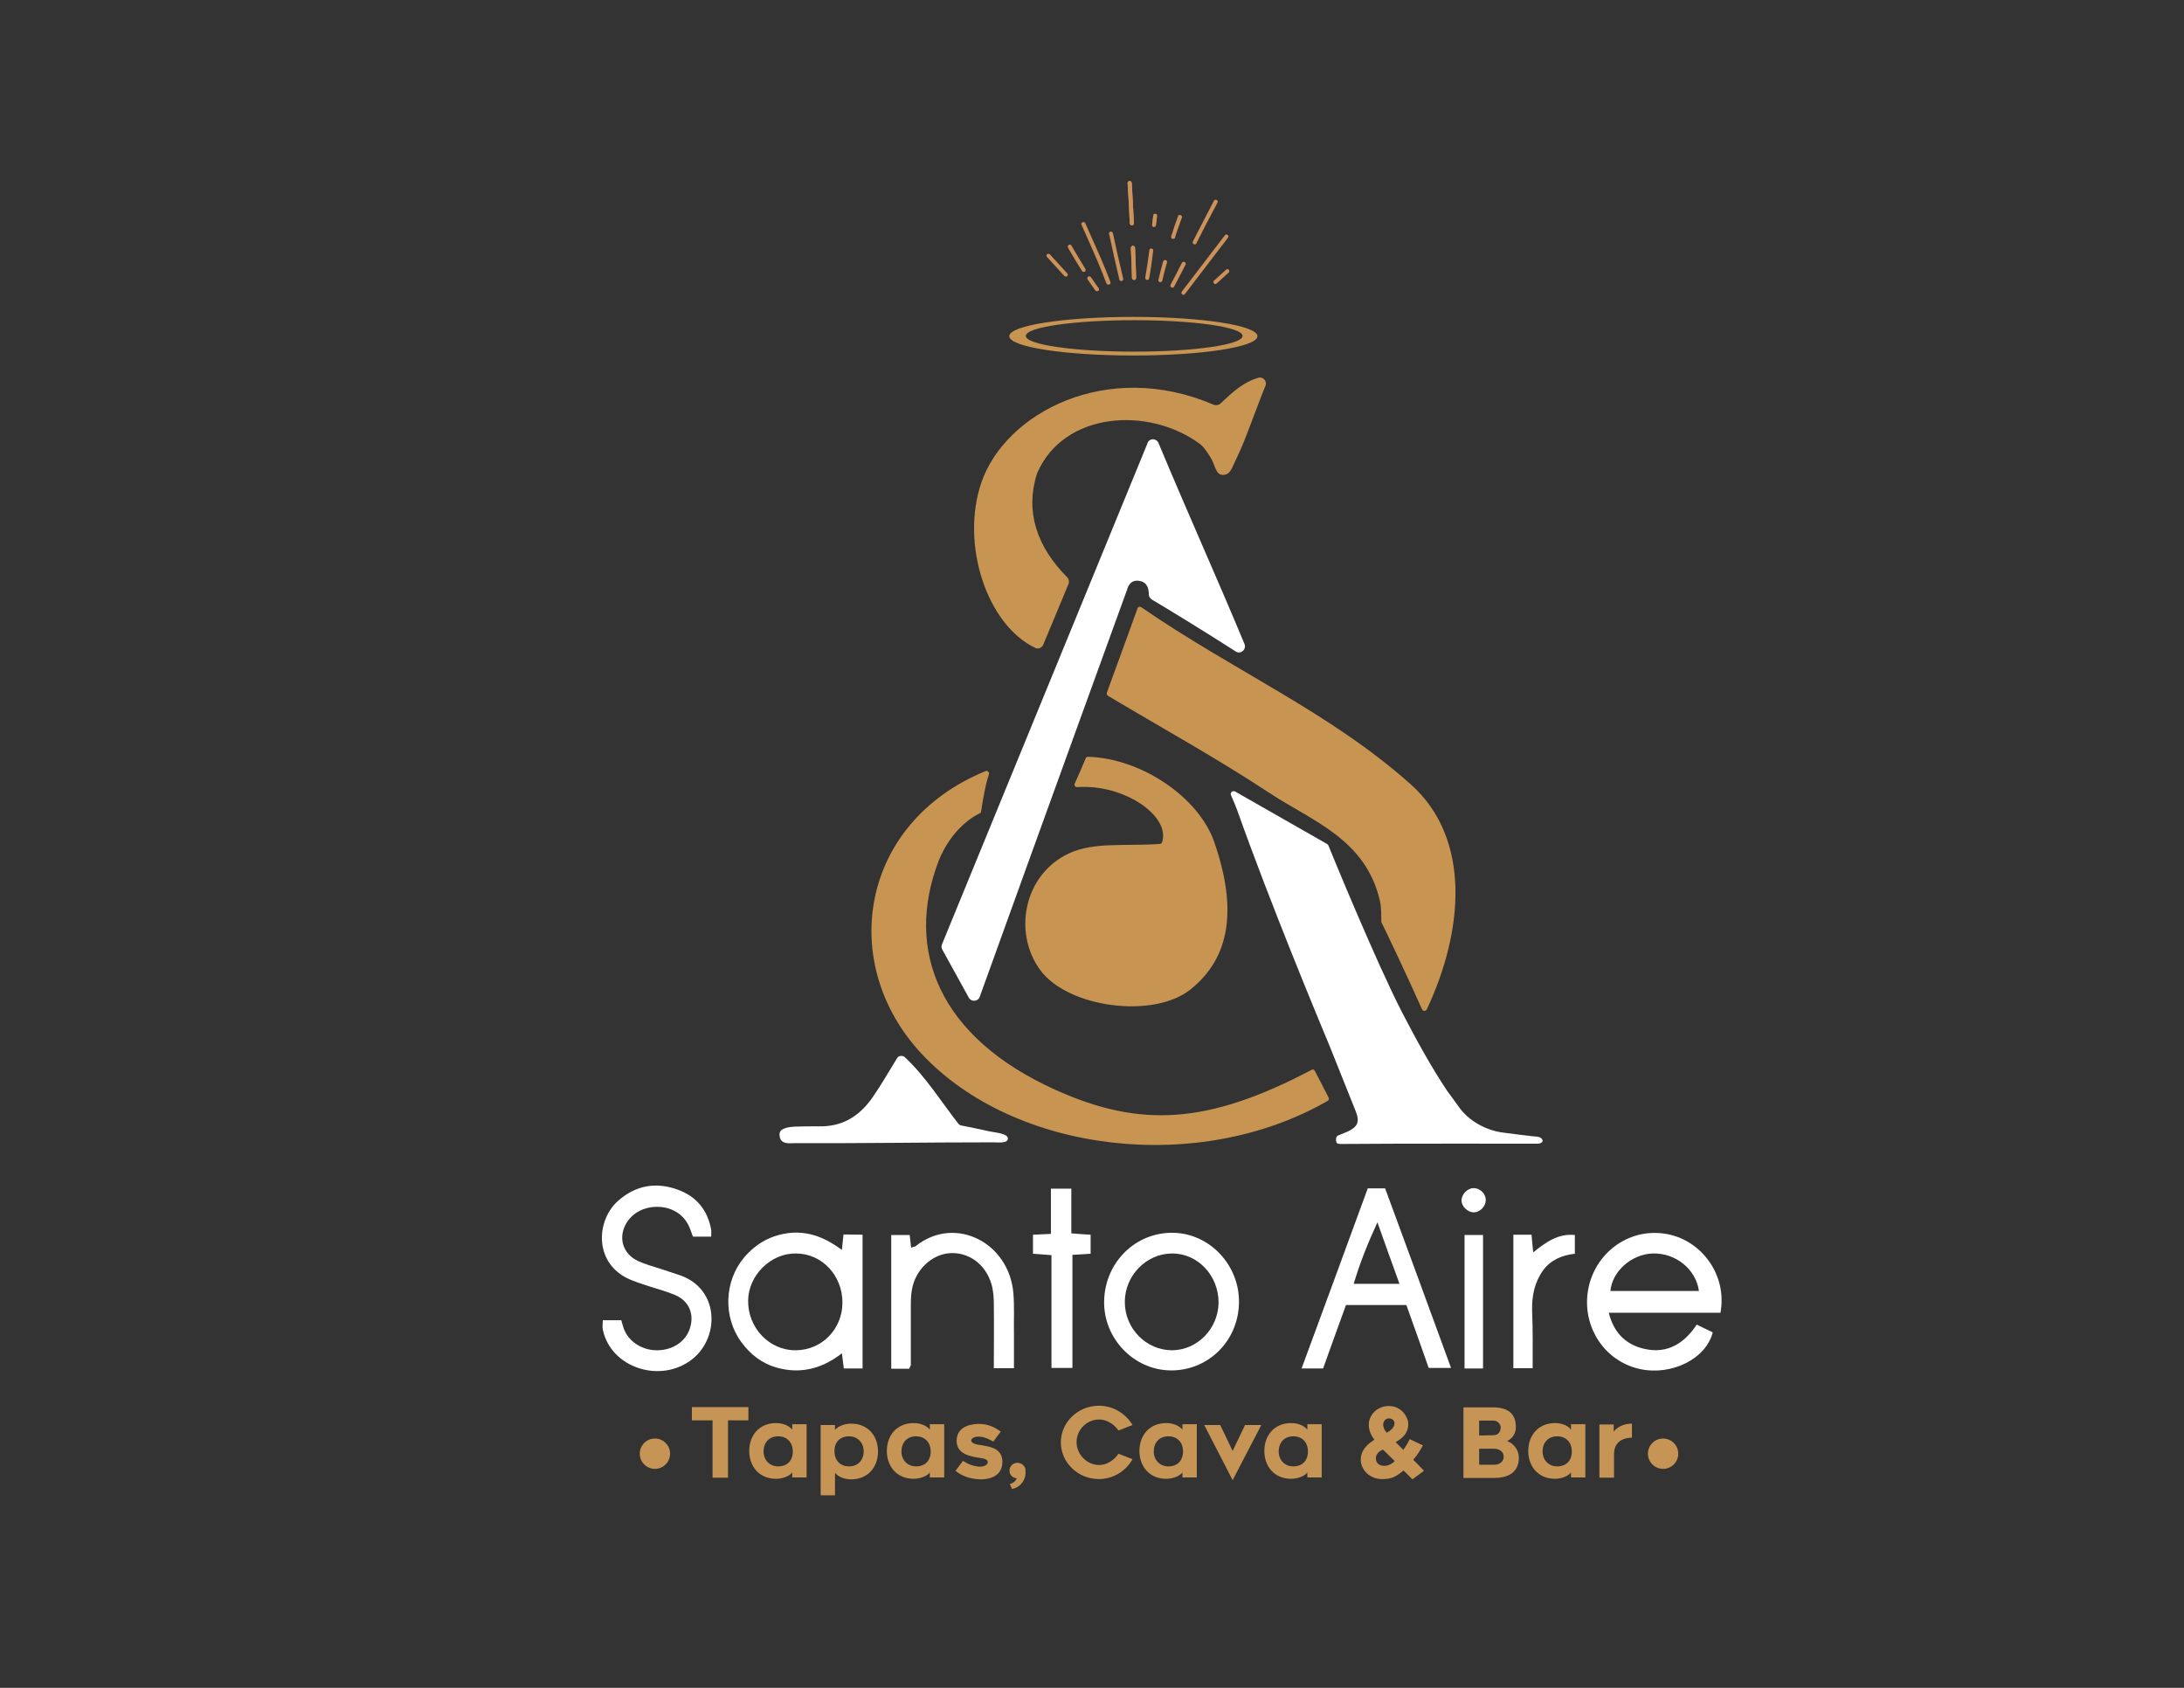 <?xml version="1.0" encoding="utf-8"?>
<!-- Generator: Adobe Illustrator 23.0.5, SVG Export Plug-In . SVG Version: 6.00 Build 0)  -->
<svg version="1.1" id="Capa_1" xmlns="http://www.w3.org/2000/svg" xmlns:xlink="http://www.w3.org/1999/xlink" x="0px" y="0px"
	 viewBox="0 0 792 612" style="enable-background:new 0 0 792 612;" xml:space="preserve">
<rect x="0" y="0" width="792" height="612" fill="#333333" stroke="none"/>
<style type="text/css">
	.st0{fill:#C89452;}
	.st1{fill:#FFFFFF;}
	.st2{fill:#CD9259;}
	.st3{fill:#C69454;}
</style>
<g>
	<path class="st0" d="M411,114.9c-24.9,0-45,3.1-45,7s20.1,7,45,7s45-3.1,45-7S435.8,114.9,411,114.9 M411.3,127.5
		c-21.7,0-39.3-2.5-39.3-5.7s17.6-5.7,39.3-5.7c21.7,0,39.3,2.5,39.3,5.7S433,127.5,411.3,127.5"/>
	<path class="st1" d="M603.5,447.3c-13.1-1.9-25.2,7.1-27.6,20.4c-2.3,13.3,5.9,25.9,18.8,28.7c11.5,2.5,24-3.7,26.4-13.3
		c-1.9-0.9-3.8-1.8-5.8-2.8c-5.1,7.7-11.9,11.1-20.8,8.3c-5.7-1.9-9.4-5.9-11.1-12.6h40.5C626.5,462,616.6,449.1,603.5,447.3
		 M584,468.1c0.6-7.2,7.8-13.4,15.4-13.6c8.3-0.2,15.6,5.7,16.7,13.6H584z"/>
	<path class="st1" d="M312.8,447.7v48.5H306c-0.2-1.7-0.4-3.3-0.7-5.5c-7.2,5.6-15,7.6-23.6,5.2c-5.4-1.5-9.6-4.8-12.9-9.3
		c-6.6-9-6.2-22,1-30.6c4.5-5.3,10.2-8.4,17.2-9c6.8-0.5,12.6,2,18.3,6.2c0.2-2.2,0.4-3.8,0.6-5.6L312.8,447.7L312.8,447.7z
		 M305.5,472.3c0-9.8-7.4-17.8-16.9-17.8c-9.1-0.1-17.2,7.9-17.3,17.1c-0.1,9.9,7.7,18.1,17.3,18
		C298.1,489.5,305.5,481.9,305.5,472.3"/>
	<path class="st1" d="M218.6,478.7h6.7c0.3,1,0.6,2.2,1,3.3c1.9,4.7,6.8,7.7,12.2,7.6c5.5-0.1,10-3.1,11.6-7.7
		c1.8-5.2-0.1-10.1-5.2-12.3c-3-1.3-6.1-2.1-9.2-3.1c-2.1-0.7-4.1-1.3-6.1-2.1c-14.5-5.3-13.8-22-5.1-29.3
		c6.2-5.3,13.3-6.5,20.8-3.9c6.9,2.3,11.3,7.3,12.6,14.7c0.1,0.7,0,1.5,0,2.5h-6.6c-0.7-1.7-1.2-3.7-2.3-5.3
		c-4.8-7.6-17.4-7.3-21.9,0.5c-3,5.1-1.3,11,4.2,13.6c2.6,1.2,5.5,2,8.3,2.9c2.3,0.8,4.7,1.5,7,2.3c14.3,5,14.4,22.4,4.6,30.3
		c-11.4,9.2-29.7,3.4-32.6-10.6C218.4,481.1,218.6,480,218.6,478.7"/>
	<path class="st1" d="M449.3,472.5c-0.3,13.9-11.3,24.6-24.9,24.4c-13.3-0.2-24.2-11.6-24-25c0.2-14.1,11.3-25.1,25-24.9
		C438.7,447.2,449.6,458.8,449.3,472.5 M441.9,472.3c0-9.8-7.5-17.8-16.8-17.8c-9.4,0-17.2,8-17.2,17.6c0,9.6,7.7,17.5,17.2,17.5
		C434.2,489.5,441.8,481.8,441.9,472.3"/>
	<path class="st1" d="M329.7,496.3h-6.5v-48.5h6.7c0.2,1.6,0.3,2.9,0.5,4.6c0.7-0.3,1.3-0.3,1.7-0.6c14.2-11.3,33.9-1.3,35.4,17.2
		c0.4,4.9,0.1,9.9,0.2,14.8c0,4,0,8,0,12.3h-7.3c0-7.9,0.1-15.6,0-23.3c0-2.4-0.2-5-0.9-7.3c-2.2-7.3-8.4-11.6-15.2-11.1
		c-6.5,0.5-12.4,6.1-13.6,13.2c-0.4,2.1-0.4,4.3-0.4,6.5c0,7,0,13.9,0,20.9C330.2,495.3,330,495.5,329.7,496.3"/>
	<path class="st1" d="M381.3,455.1c-2.4-0.2-4.3-0.3-6.7-0.5v-6.9c2-0.1,4-0.2,6.5-0.3V431h7.4v16.2c2.6,0.2,4.6,0.4,7,0.5v6.9
		c-2.2,0.1-4.1,0.3-6.6,0.4v41h-7.6L381.3,455.1L381.3,455.1z"/>
	<path class="st1" d="M555.8,496.1h-7v-48.4h6.6c0.2,2,0.3,3.8,0.6,6.4c4.6-3.7,9-6.9,15.1-6.3v6.8c-4.6,0.5-8.7,2.2-11.5,6
		c-3.1,4.3-4.1,9.2-4,14.5C555.9,482,555.8,489,555.8,496.1"/>
	<rect x="531.1" y="447.8" class="st1" width="6.7" height="48.4"/>
	<path class="st1" d="M534.4,430.8c2.3,0,4.4,2,4.4,4.3c0,2.3-2,4.4-4.3,4.5c-2.2,0-4.5-2.1-4.5-4.3
		C530,433,532.2,430.8,534.4,430.8"/>
	<path class="st1" d="M502.3,430.9h-6.3c-8,21.8-15.9,43.4-24,65.3h7.8c2.8-7.9,5.6-15.5,8.3-23H510c2.7,7.6,5.5,15.3,8.1,22.8h8.1
		C518.2,474,510.2,452.4,502.3,430.9 M490.9,465.5c2.3-7.7,5.2-14.9,8.6-22.3c2.6,7.3,5.2,14.6,8,22.3H490.9z"/>
	<path class="st0" d="M401.4,251.1c3.3-9,6.6-18,11.1-30.5c0.2-0.6,0.9-0.8,1.4-0.4c33.5,23.1,68.5,38.1,97.8,64.3
		c21.9,19.6,19.1,53.1,5.7,81.5c-0.3,0.7-1.4,0.7-1.7,0c-4.7-10.6-13.6-29.4-14.7-31.5c-0.1-0.1-0.1-0.3-0.1-0.4
		c0-1,0.1-4.9-0.5-7.5c-5.2-22.5-24.7-28.9-40.4-39.3c-18.8-12.4-38.6-23.3-58.2-35C401.4,252,401.3,251.5,401.4,251.1"/>
	<path class="st0" d="M389.7,284.2c1.3-2.9,2.9-6.5,4-9.2c0.1-0.4,0.5-0.6,0.9-0.6c19.3,0.6,40,14.6,45.7,30.8
		c8.5,24.5,5.8,42-8.5,53.5c-13.3,10.8-44.5,6.8-54.6-7c-9.9-13.5-6-34.6,10.5-42.3c9-4.2,20.9-2.5,32.9-3.4c0.4,0,0.7-0.3,0.8-0.6
		c3.2-9.3-13.5-21.2-30.8-20C390,285.5,389.5,284.8,389.7,284.2"/>
	<path class="st0" d="M476.8,388.3c1.7,3.2,3.4,6.5,5,9.7c0.2,0.4,0.1,1-0.4,1.2c-46.6,26.8-113.3,19-147.1-17
		c-30.8-32.9-22.4-84,23.1-102.6c0.7-0.3,1.5,0.4,1.2,1.2c-1.5,4.5-2.5,11.4-2.8,13.4c0,0.3-0.2,0.6-0.5,0.7
		c-2,0.9-10.1,5.4-14.9,17.2c-12.4,32.4,0,64,42.4,83.1c30.9,13.9,55.3,12.4,92.5-7.1C476,387.6,476.6,387.8,476.8,388.3"/>
	<path class="st0" d="M442.6,146.3c5-4.7,8.4-7.7,13.6-9.3c1.8-0.6,3.4,1.2,2.7,2.9c-3.7,9-7.2,19.6-10.4,26.1
		c-1.8,3.6-2.2,6.2-5.1,6.2c-2.4,0-2.8-3.4-4-5.6c-1.6-2.9-3.4-5-4.1-5.5c-18.6-13.9-49.6-11.9-59.2,10.5c0,0.1-0.1,0.2-0.1,0.3
		c-4.3,13.6,0,26.4,11,37.4c0.6,0.6,0.8,1.6,0.5,2.4c-2.9,7-6.1,14.6-9.2,22.1c-0.5,1.1-1.8,1.7-2.9,1.1
		c-17.5-8.3-27.2-37.6-19.5-60c8.7-25.2,45.5-44.7,84.1-28.2C440.8,147.1,442,146.9,442.6,146.3"/>
	<path class="st1" d="M420.1,160.6c10.9,26.1,20.7,47.7,31.2,72.9c0.8,2-1.4,3.9-3.2,2.7c-11.5-7.4-26.3-16.4-30.4-18.8
		c-0.6-0.4-1.1-1.1-1.1-1.8c0-2.1-0.5-4.6-3.6-5c-3.5-0.5-4.2,3-4.2,3s-34.1,93.9-53.5,147.8c-0.6,1.8-3.1,2-4,0.3
		c-3.3-6-6.4-11.6-9.6-17.4c-0.3-0.6-0.4-1.3-0.1-1.9c24.4-59.4,48.8-118.9,74.5-181.6C416.7,158.8,419.3,158.8,420.1,160.6"/>
	<path class="st1" d="M282.7,411c0.2-2,3.7-2.4,5.5-2.5c2.8-0.1,5.5-0.1,8.3-0.1c9,0.3,15.2-3.7,20-10.6c3.1-4.5,5.8-9.2,8.8-14.1
		c0.6-1,2-1.1,2.8-0.4c7.6,7.1,13,15.9,19.4,24.1c0.3,0.4,0.7,0.6,1.1,0.7c5.4,1,9,1.9,10.1,2.1c1.6,0.4,6.8,0.7,6.8,2.6
		c0,1.9-3.6,1.4-5.4,1.4c-24,0-47.8,0.4-71.8,0.3C285.9,414.6,282.5,415,282.7,411"/>
	<path class="st1" d="M555.8,412c-3.3-0.4-7-0.8-10.5-1.3c-5.9-0.7-12.6-3.9-16.6-9.8c-0.9-1.3-2.4-3.3-3.8-5.2
		c-6.1-9.1-11.5-19.1-16.5-28.7c-9.3-18.1-25.1-56.5-26.7-60.5c-0.1-0.2-0.3-0.4-0.5-0.5l-33.3-19c-0.9-0.5-1.9,0.4-1.5,1.3
		c0.9,2,1.9,4.5,2.3,5.6c12,33.8,29.3,75.4,33.6,85.7c3.1,7.8,6.3,15.7,9.4,23.5c1.4,3.6,0.7,5.4-2.8,7.1c-1,0.5-2,0.8-3.1,1.3
		c0,0-1.3,0.2-1.3,1.5c-0.1,1.9,0.8,1.7,1.6,1.8c20.2-0.2,71.1-0.1,71.1-0.1s2.2,0.1,2.2-1.1C559.2,412.1,557.2,412.1,555.8,412"/>
	<path class="st2" d="M410.5,81.7L410.5,81.7c-0.4,0-0.7-0.3-0.8-0.7c-0.2-4.4-0.4-8.8-0.7-13.2l-0.1-1.4c0-0.4,0.3-0.7,0.7-0.8
		c0.4,0,0.7,0.3,0.8,0.7l0.1,1.4c0.2,4.4,0.5,8.8,0.7,13.2C411.2,81.4,410.9,81.7,410.5,81.7"/>
	<path class="st2" d="M411.3,101.5C411.3,101.5,411.3,101.5,411.3,101.5c-0.4,0-0.8-0.3-0.8-0.7c-0.1-3.4-0.2-7-0.4-10.9
		c0-0.4,0.3-0.7,0.7-0.8h0c0.4,0,0.7,0.3,0.8,0.7c0.2,3.9,0.3,7.5,0.4,10.9C412,101.2,411.7,101.5,411.3,101.5"/>
	<path class="st2" d="M418.5,82.3c0,0-0.1,0-0.1,0c-0.4,0-0.7-0.4-0.6-0.8c0.1-1.1,0.2-2.3,0.4-3.4c0-0.4,0.4-0.7,0.8-0.6
		c0.4,0,0.7,0.4,0.6,0.8c-0.1,1.1-0.2,2.2-0.4,3.4C419.1,82,418.9,82.3,418.5,82.3"/>
	<path class="st2" d="M416.1,101.5c-0.1,0-0.1,0-0.2,0c-0.4-0.1-0.6-0.4-0.6-0.8c0.5-2.9,1-6.1,1.5-10c0-0.4,0.4-0.7,0.8-0.6
		s0.7,0.4,0.6,0.8c-0.5,3.9-0.9,7.2-1.5,10.1C416.7,101.2,416.4,101.5,416.1,101.5"/>
	<path class="st2" d="M425.5,86.6c-0.1,0-0.2,0-0.3,0c-0.4-0.1-0.6-0.5-0.5-0.9c0.4-1,0.7-2,1-3.1c0.5-1.4,1-2.8,1.5-4.2
		c0.1-0.4,0.5-0.6,0.9-0.4c0.4,0.1,0.6,0.5,0.5,0.9c-0.5,1.4-1,2.8-1.5,4.2c-0.4,1-0.7,2-1,3.1C426.1,86.4,425.8,86.6,425.5,86.6"/>
	<path class="st2" d="M420.8,102.3c-0.1,0-0.1,0-0.2,0c-0.4-0.1-0.6-0.5-0.5-0.9c0.5-2.1,1-4.2,1.7-6.6c0.1-0.4,0.5-0.6,0.9-0.5
		s0.6,0.5,0.5,0.9c-0.7,2.3-1.2,4.4-1.7,6.5C421.4,102.1,421.1,102.3,420.8,102.3"/>
	<path class="st2" d="M433.3,88.6c-0.1,0-0.3,0-0.4-0.1c-0.4-0.2-0.5-0.6-0.3-1c2.6-5,5.1-9.8,7.6-14.7c0.2-0.3,0.6-0.5,1-0.3
		c0.4,0.2,0.5,0.6,0.3,1c-2.6,4.8-5.1,9.7-7.6,14.6C433.8,88.5,433.6,88.6,433.3,88.6"/>
	<path class="st2" d="M425.2,104.3c-0.1,0-0.3,0-0.4-0.1c-0.4-0.2-0.5-0.6-0.3-1c1.4-2.6,2.8-5.3,4.1-7.9c0.2-0.3,0.6-0.5,1-0.3
		s0.5,0.6,0.3,1c-1.4,2.7-2.7,5.3-4.1,7.9C425.7,104.2,425.4,104.3,425.2,104.3"/>
	<path class="st2" d="M429.2,106.9c-0.2,0-0.3,0-0.5-0.2c-0.3-0.2-0.4-0.7-0.1-1l15.6-20.4c0.2-0.3,0.7-0.4,1-0.1
		c0.3,0.2,0.4,0.7,0.1,1l-15.6,20.4C429.6,106.8,429.4,106.9,429.2,106.9"/>
	<path class="st2" d="M440.8,103c-0.2,0-0.4-0.1-0.6-0.2c-0.3-0.3-0.2-0.8,0-1c1.5-1.3,2.9-2.7,4.4-4c0.3-0.3,0.8-0.3,1,0
		s0.3,0.8,0,1c-1.5,1.3-2.9,2.7-4.4,4C441.1,102.9,440.9,103,440.8,103"/>
	<path class="st2" d="M386.6,100.3c-0.2,0-0.4-0.1-0.6-0.2c-2.1-2.3-4.2-4.6-6.3-6.9c-0.3-0.3-0.3-0.8,0-1s0.8-0.3,1,0
		c2.1,2.3,4.2,4.6,6.3,6.9c0.3,0.3,0.3,0.8,0,1C386.9,100.2,386.7,100.3,386.6,100.3"/>
	<path class="st2" d="M397.8,105.6c-0.2,0-0.5-0.1-0.6-0.3c-0.9-1.3-1.9-2.6-2.8-4c-0.2-0.3-0.1-0.8,0.2-1c0.3-0.2,0.8-0.1,1,0.2
		c1,1.4,1.9,2.7,2.8,4c0.2,0.3,0.2,0.8-0.1,1C398,105.5,397.9,105.6,397.8,105.6"/>
	<path class="st2" d="M393,98.6c-0.3,0-0.5-0.1-0.6-0.3c-1.6-2.5-3.1-5.1-4.6-7.6l-0.5-0.9c-0.2-0.3-0.1-0.8,0.3-1
		c0.3-0.2,0.8-0.1,1,0.3l0.5,0.9c1.5,2.5,3,5.1,4.5,7.5c0.2,0.3,0.1,0.8-0.2,1C393.3,98.5,393.1,98.6,393,98.6"/>
	<path class="st2" d="M401.9,103.2c-0.3,0-0.6-0.2-0.7-0.5c-1.9-5.1-4.1-10.2-6.3-15.1c-0.9-2-1.8-4-2.7-6.1c-0.2-0.4,0-0.8,0.4-0.9
		c0.4-0.2,0.8,0,1,0.4c0.9,2,1.8,4,2.7,6.1c2.2,4.9,4.5,10,6.4,15.2c0.1,0.4-0.1,0.8-0.4,0.9C402.1,103.1,402,103.2,401.9,103.2"/>
	<path class="st2" d="M406.6,101.9c-0.3,0-0.7-0.2-0.7-0.6c-1.3-5.5-2.5-10.9-3.7-16.5c-0.1-0.4,0.2-0.8,0.5-0.8
		c0.4-0.1,0.8,0.2,0.9,0.6c1.2,5.6,2.4,11,3.7,16.4c0.1,0.4-0.1,0.8-0.5,0.9C406.7,101.9,406.6,101.9,406.6,101.9"/>
	<path class="st2" d="M411.3,101.5C411.3,101.5,411.3,101.5,411.3,101.5c-0.4,0-0.8-0.3-0.8-0.7c-0.1-3.4-0.2-7-0.4-10.9
		c0-0.4,0.3-0.7,0.7-0.8h0c0.4,0,0.7,0.3,0.8,0.7c0.2,3.9,0.3,7.5,0.4,10.9C412,101.2,411.7,101.5,411.3,101.5"/>
	<path class="st2" d="M410.5,81.7L410.5,81.7c-0.4,0-0.7-0.3-0.8-0.7c-0.2-4.4-0.4-8.8-0.7-13.2l-0.1-1.4c0-0.4,0.3-0.7,0.7-0.8
		c0.4,0,0.7,0.3,0.8,0.7l0.1,1.4c0.2,4.4,0.5,8.8,0.7,13.2C411.2,81.4,410.9,81.7,410.5,81.7"/>
	<circle class="st3" cx="237.5" cy="527.1" r="5.5"/>
	<circle class="st3" cx="603.1" cy="527.1" r="5.5"/>
	<g>
		<path class="st3" d="M264,515v20.8h-5.6V515h-7.5v-4.8h20.5v4.8H264z"/>
		<path class="st3" d="M287.3,533.9c-0.8,1.1-3.1,2.3-5.9,2.3c-6.1,0-9.7-4.5-9.7-10.1s3.6-10.1,9.7-10.1c2.8,0,4.9,1.1,5.9,2.4v-2
			h5.2v19.3h-5.2V533.9z M282.2,520.8c-3.3,0-5.3,2.3-5.3,5.5c0,3,2.1,5.4,5.3,5.4c3.3,0,5.3-2.1,5.3-5.4
			C287.5,523,285.4,520.8,282.2,520.8z"/>
		<path class="st3" d="M302.8,518.5c0.8-1.1,3.1-2.3,5.9-2.3c6.1,0,9.7,4.5,9.7,10.1s-3.6,10.1-9.7,10.1c-2.8,0-4.9-1.1-5.9-2.4v8.2
			h-5.2v-25.5h5.2V518.5z M307.9,531.7c3.3,0,5.3-2.3,5.3-5.5c0-3-2.1-5.4-5.3-5.4c-3.3,0-5.3,2.1-5.3,5.4
			C302.6,529.4,304.6,531.7,307.9,531.7z"/>
		<path class="st3" d="M337.2,533.9c-0.8,1.1-3.1,2.3-5.9,2.3c-6.1,0-9.7-4.5-9.7-10.1s3.6-10.1,9.7-10.1c2.8,0,4.9,1.1,5.9,2.4v-2
			h5.2v19.3h-5.2V533.9z M332.2,520.8c-3.3,0-5.3,2.3-5.3,5.5c0,3,2.1,5.4,5.3,5.4c3.3,0,5.3-2.1,5.3-5.4
			C337.5,523,335.4,520.8,332.2,520.8z"/>
		<path class="st3" d="M346.5,533.3l2.7-3.6c1.5,1,3.9,2.1,6.2,2.1c1.6,0,2.8-0.7,2.8-1.7c0-1.3-2.7-1.4-3.7-1.6
			c-2.6-0.5-7.6-1.2-7.6-6.1c0-5.6,6.1-6.1,8-6.1c3,0,5.5,0.9,8,2.8l-2.7,3.6c-1.4-0.8-3.3-1.8-5.5-1.8c-1,0-2.5,0.5-2.5,1.4
			c0,1.3,2.8,1.6,3.6,1.7c3.3,0.6,7.7,1.1,7.7,6.1c0,4-2.9,6.3-7.9,6.3C351.4,536.3,348.6,535,346.5,533.3z"/>
		<path class="st3" d="M371.9,534.1c0,2.5-1.8,5.2-4.9,5.8l-0.8-1.8c1.4-0.4,2.2-1.2,2.5-2.1c-1.5-0.1-2.6-1.2-2.6-2.7
			c-0.1-1.5,1.2-2.9,2.8-2.9c1.4,0,2.6,0.9,3,2.3C371.8,533.3,371.9,533.7,371.9,534.1z"/>
		<path class="st3" d="M398.5,536.3c-7.6,0-13.8-6-13.8-13.3c0-7.3,6.2-13.3,13.8-13.3c5.1,0,9.7,2.8,12.2,7l-5.1,2
			c-1.5-2.2-4.2-4-7-4c-4.6,0-8.2,3.8-8.2,8.2c0,4.4,3.7,8.3,8.2,8.3c2.8,0,5.5-1.8,7-4.1l5.1,2
			C408.2,533.5,403.6,536.3,398.5,536.3z"/>
		<path class="st3" d="M428.8,533.9c-0.8,1.1-3.1,2.3-5.9,2.3c-6.1,0-9.7-4.5-9.7-10.1s3.6-10.1,9.7-10.1c2.8,0,4.9,1.1,5.9,2.4v-2
			h5.2v19.3h-5.2V533.9z M423.7,520.8c-3.3,0-5.3,2.3-5.3,5.5c0,3,2.1,5.4,5.3,5.4c3.3,0,5.3-2.1,5.3-5.4
			C429,523,427,520.8,423.7,520.8z"/>
		<path class="st3" d="M436.7,516.7h5.8l4.5,9.4l4.5-9.4h5.9l-10.4,20L436.7,516.7z"/>
		<path class="st3" d="M474.1,533.9c-0.8,1.1-3.1,2.3-5.9,2.3c-6.1,0-9.7-4.5-9.7-10.1s3.6-10.1,9.7-10.1c2.8,0,4.9,1.1,5.9,2.4v-2
			h5.2v19.3h-5.2V533.9z M469,520.8c-3.3,0-5.3,2.3-5.3,5.5c0,3,2.1,5.4,5.3,5.4c3.3,0,5.3-2.1,5.3-5.4
			C474.3,523,472.3,520.8,469,520.8z"/>
		<path class="st3" d="M509,533.2c-3.2,2.6-4.6,3-7.3,3.1c-4.2,0.2-7.7-2.5-8.2-6.3c-0.3-2.8,1-4.9,3.1-6.7c0.5-0.3,1.3-0.9,1.8-1.3
			c-1.5-1.9-2.2-4-2-6.2c0.3-1.9,1.4-3.7,3.1-4.8c1.2-0.8,2.7-1.2,4.1-1.2c0.7,0,1.3,0.1,1.8,0.2c2,0.5,3.7,1.9,4.6,3.8
			c0.5,0.9,0.7,1.8,0.7,2.7c0,1-0.3,2.1-0.8,3c-0.8,1.4-2.1,2.5-3.8,3.4l2.8,2.8c1.5-2.1,2.3-3.8,2.3-3.9l4.8,2.3
			c-1.1,2-1.9,3.3-3.5,5.2c1.3,1.3,2.7,2.7,3.9,4l-4.2,3.1L509,533.2z M500,526.5c-0.3,0.3-1.3,1.2-1,2.8c0.1,1.2,1.2,2.1,2.7,2.2
			c2,0.1,3.3-1,4.1-1.7l-4.3-4.2C500.8,525.9,500.4,526.2,500,526.5z M502.9,519.5c1.4-0.8,2.8-1.9,2.8-3.5c0-1-1-1.7-2-1.7
			c-0.9,0-1.9,0.6-2.1,2C501.5,517.4,502.1,518.7,502.9,519.5z"/>
		<path class="st3" d="M546.5,522.5c2.3,0.8,4.3,3.2,4.3,6c0,5.7-4.3,7.4-9,7.4h-11.1v-25.6h10.7c5,0,8.3,1.9,8.3,7.1
			C549.8,519.7,548.4,521.7,546.5,522.5z M541.5,520.4c2,0,2.7-1.5,2.7-2.8s-1.2-2.5-2.6-2.5h-5.2v5.4L541.5,520.4L541.5,520.4z
			 M545.3,528.2c0-1.5-1.2-2.9-3.5-2.9h-5.4v5.8h5.5C544.1,531.1,545.3,529.7,545.3,528.2z"/>
		<path class="st3" d="M569.7,533.9c-0.8,1.1-3.1,2.3-5.8,2.3c-6.1,0-9.7-4.5-9.7-10.1s3.6-10.1,9.7-10.1c2.8,0,4.9,1.1,5.8,2.4v-2
			h5.2v19.3h-5.2V533.9z M564.7,520.8c-3.3,0-5.3,2.3-5.3,5.5c0,3,2.1,5.4,5.3,5.4c3.3,0,5.3-2.1,5.3-5.4
			C570,523,567.9,520.8,564.7,520.8z"/>
		<path class="st3" d="M585.3,527.3v8.5H580v-19.3h5.2v2.6c2-2.6,5.2-2.9,6.6-2.9v5.1C590.6,521.3,585.3,521.5,585.3,527.3z"/>
	</g>
</g>
</svg>
